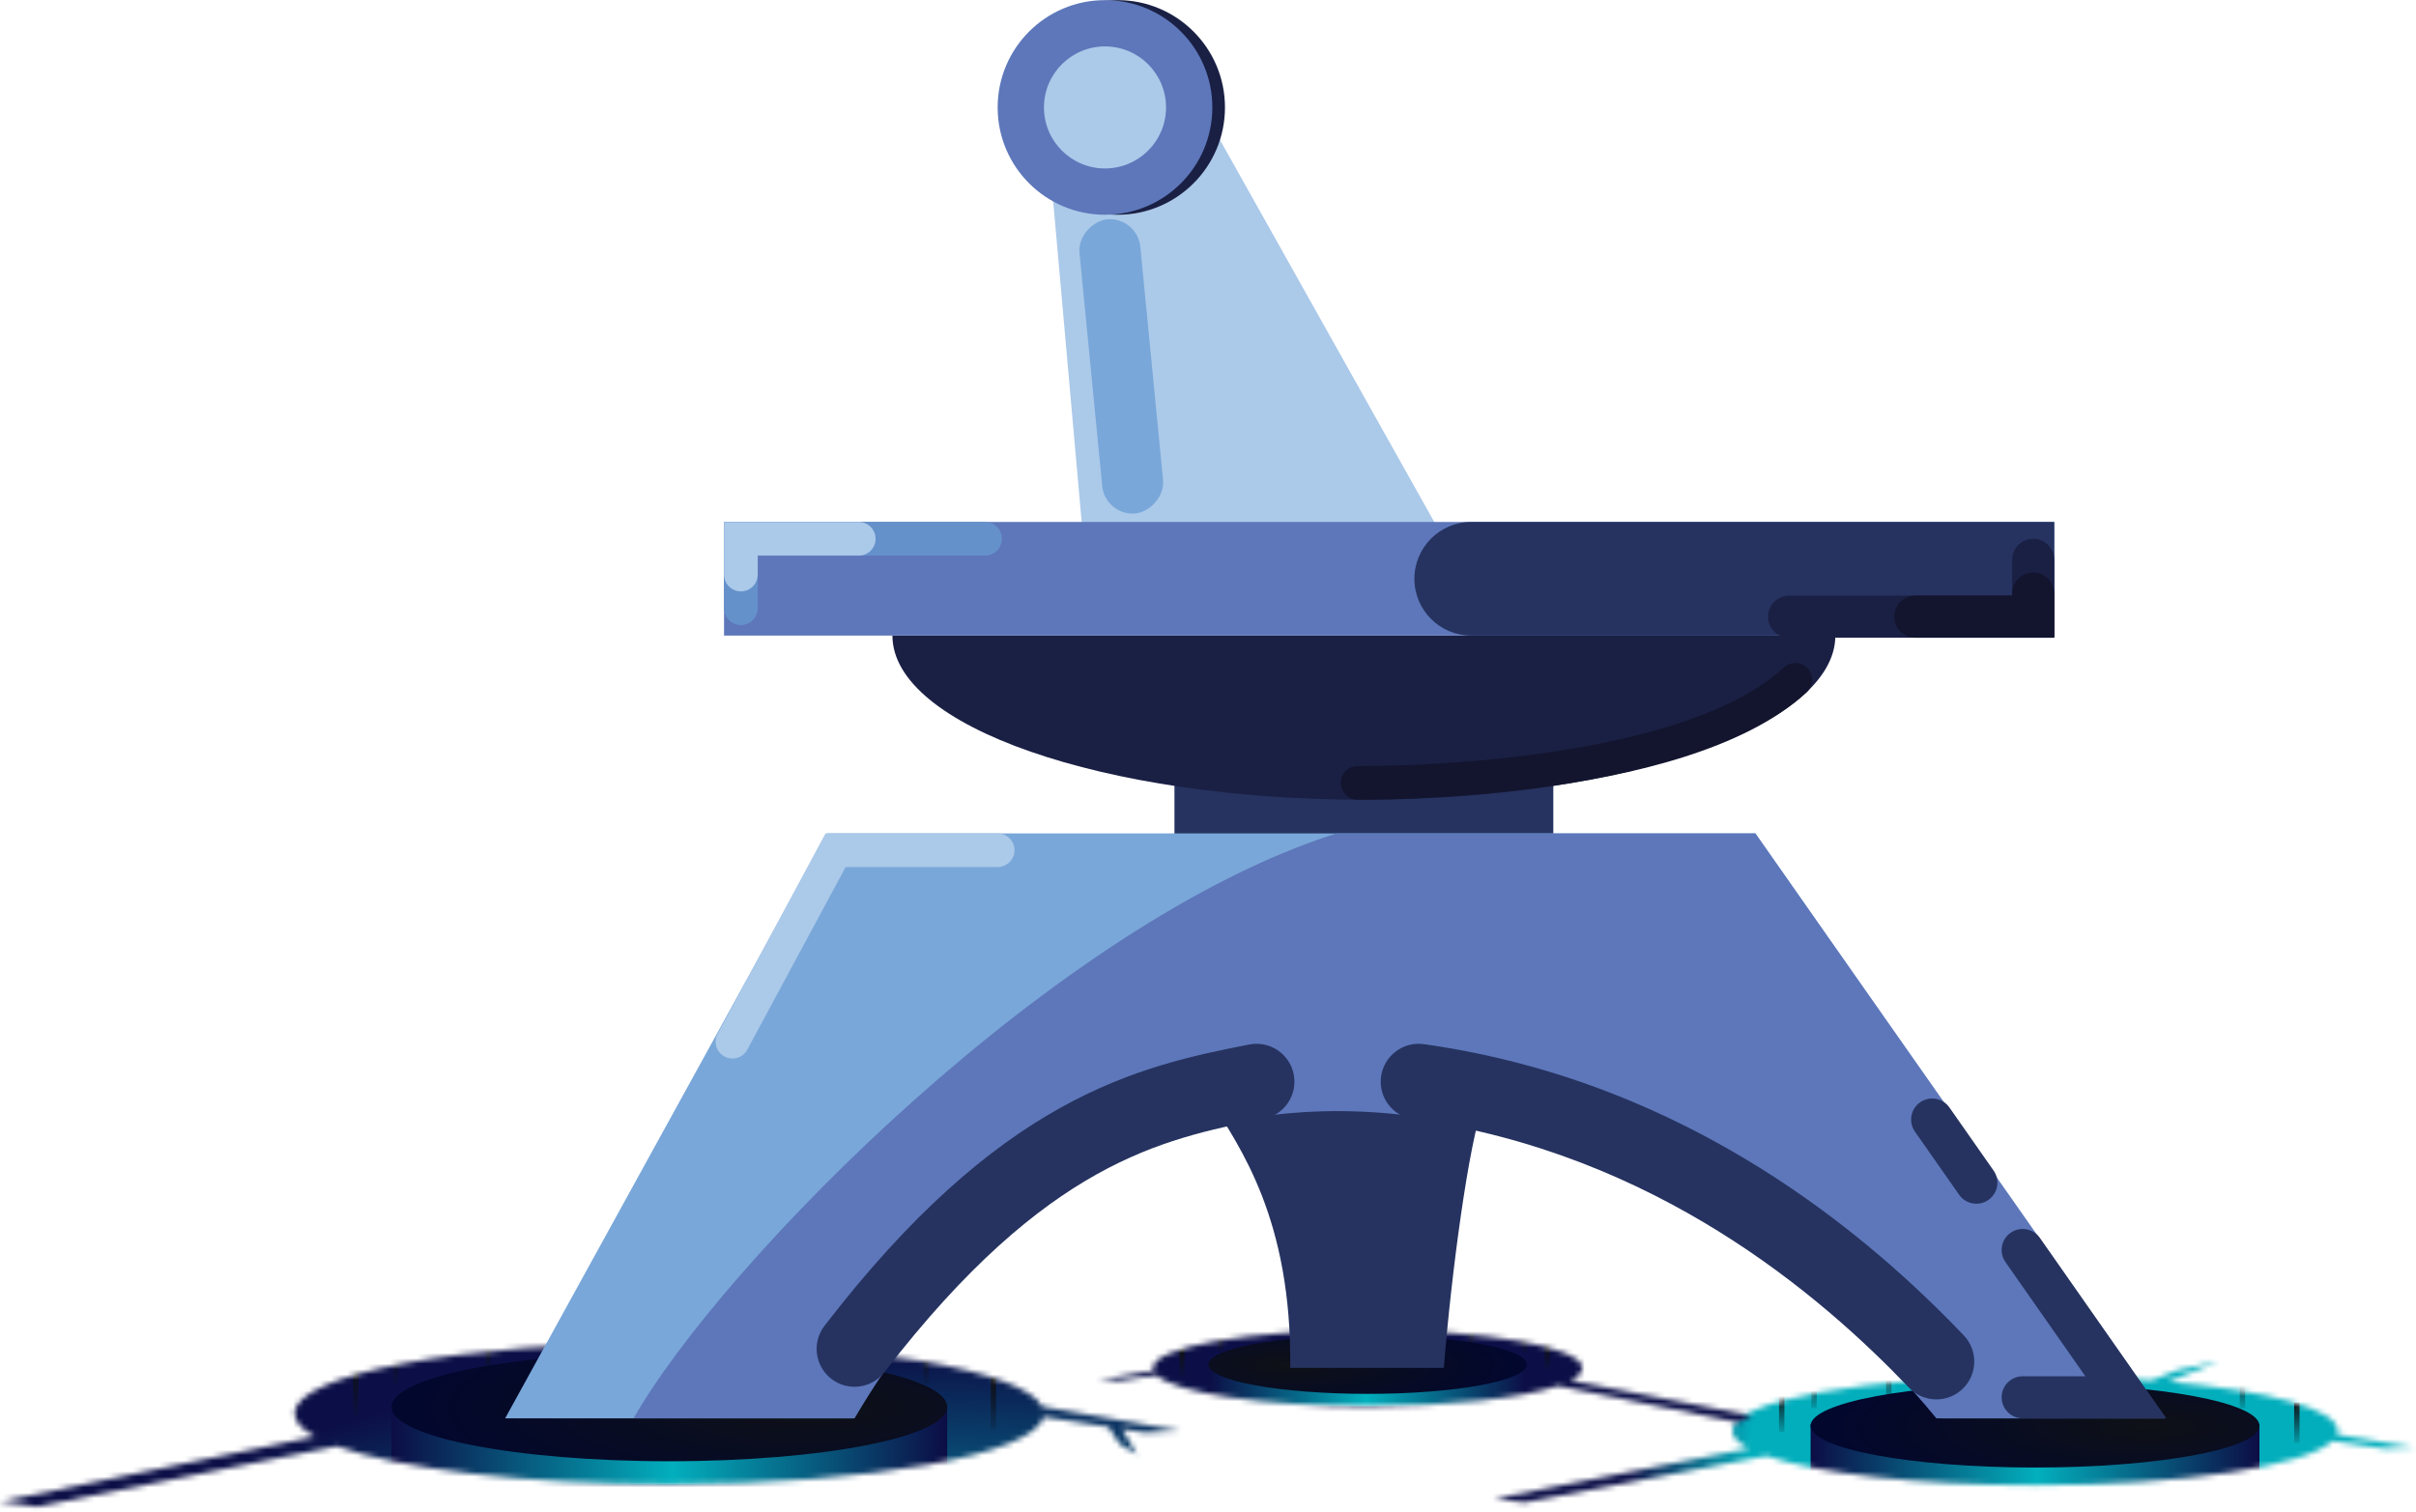 <svg fill="none" height="281" viewBox="0 0 449 281" width="449" xmlns="http://www.w3.org/2000/svg" xmlns:xlink="http://www.w3.org/1999/xlink"><linearGradient id="a"><stop offset="0" stop-color="#02aebc"/><stop offset="1" stop-color="#0c0f47"/></linearGradient><radialGradient id="b" cx="0" cy="0" gradientTransform="matrix(1 54.5 -161.747 2.968 164.506 305.582)" gradientUnits="userSpaceOnUse" r="1" xlink:href="#a"/><linearGradient id="c"><stop offset="0" stop-color="#0e1116"/><stop offset="1" stop-color="#0e1116" stop-opacity="0"/></linearGradient><linearGradient id="d" gradientUnits="userSpaceOnUse" x1="66.606" x2="66.606" xlink:href="#c" y1="253.438" y2="264.363"/><linearGradient id="e" gradientUnits="userSpaceOnUse" x1="74.038" x2="74.038" xlink:href="#c" y1="247.654" y2="258.579"/><linearGradient id="f" gradientUnits="userSpaceOnUse" x1="91.249" x2="91.249" xlink:href="#c" y1="245.726" y2="256.651"/><linearGradient id="g" gradientUnits="userSpaceOnUse" x1="185.127" x2="185.127" xlink:href="#c" y1="256.008" y2="266.934"/><linearGradient id="h" gradientUnits="userSpaceOnUse" x1="172.61" x2="172.61" xlink:href="#c" y1="247.654" y2="258.579"/><linearGradient id="i"><stop offset="0" stop-color="#0c0d45"/><stop offset=".505" stop-color="#02afbd"/><stop offset="1" stop-color="#0c0d45"/></linearGradient><linearGradient id="j" gradientUnits="userSpaceOnUse" x1="72.756" x2="176.022" xlink:href="#i" y1="275.931" y2="275.931"/><linearGradient id="k"><stop offset="0" stop-color="#0e1116"/><stop offset="1" stop-color="#010630"/></linearGradient><radialGradient id="l" cx="0" cy="0" gradientTransform="matrix(0 20.565 -80.941 0 150.205 261.792)" gradientUnits="userSpaceOnUse" r="1" xlink:href="#k"/><radialGradient id="m" cx="0" cy="0" gradientTransform="matrix(0 -111.5 140.318 0 412.72 275.103)" gradientUnits="userSpaceOnUse" r="1"><stop offset=".626" stop-color="#02aebc"/><stop offset=".783" stop-color="#0c0f47"/></radialGradient><linearGradient id="n" gradientUnits="userSpaceOnUse" x1="331.62" x2="331.62" xlink:href="#c" y1="258.806" y2="267.21"/><linearGradient id="o" gradientUnits="userSpaceOnUse" x1="337.624" x2="337.624" xlink:href="#c" y1="254.357" y2="262.761"/><linearGradient id="p" gradientUnits="userSpaceOnUse" x1="351.526" x2="351.526" xlink:href="#c" y1="252.874" y2="261.278"/><linearGradient id="q" gradientUnits="userSpaceOnUse" x1="427.357" x2="427.357" xlink:href="#c" y1="260.784" y2="269.188"/><linearGradient id="r" gradientUnits="userSpaceOnUse" x1="417.246" x2="417.246" xlink:href="#c" y1="254.357" y2="262.761"/><linearGradient id="s" gradientUnits="userSpaceOnUse" x1="336.491" x2="419.906" xlink:href="#i" y1="276.109" y2="276.109"/><radialGradient id="t" cx="0" cy="0" gradientTransform="matrix(0 15.819 -65.381 0 399.052 265.233)" gradientUnits="userSpaceOnUse" r="1" xlink:href="#k"/><radialGradient id="u" cx="0" cy="0" gradientTransform="matrix(-1 54.5 -161.747 -2.968 145.451 303.234)" gradientUnits="userSpaceOnUse" r="1" xlink:href="#a"/><linearGradient id="v" gradientUnits="userSpaceOnUse" x1="287.065" x2="287.065" xlink:href="#c" y1="249.311" y2="255.194"/><linearGradient id="w" gradientUnits="userSpaceOnUse" x1="282.806" x2="282.806" xlink:href="#c" y1="246.197" y2="252.079"/><linearGradient id="x" gradientUnits="userSpaceOnUse" x1="272.944" x2="272.944" xlink:href="#c" y1="245.158" y2="251.041"/><linearGradient id="y" gradientUnits="userSpaceOnUse" x1="219.15" x2="219.15" xlink:href="#c" y1="250.695" y2="256.578"/><linearGradient id="z" gradientUnits="userSpaceOnUse" x1="226.323" x2="226.323" xlink:href="#c" y1="246.197" y2="252.079"/><linearGradient id="A" gradientUnits="userSpaceOnUse" x1="283.754" x2="224.582" xlink:href="#i" y1="261.423" y2="261.423"/><radialGradient id="B" cx="0" cy="0" gradientTransform="matrix(0 11.073 -46.38 0 44.38 5.585)" gradientUnits="userSpaceOnUse" r="1" xlink:href="#k"/><linearGradient id="C" gradientUnits="userSpaceOnUse" x1="250.537" x2="250.537" y1="204.99" y2="254.276"><stop offset="0" stop-color="#263360"/><stop offset="1" stop-color="#263360"/></linearGradient><mask id="D" height="32" maskUnits="userSpaceOnUse" width="220" x="0" y="249"><path clip-rule="evenodd" d="m124.389 275.931c37.311 0 67.767-5.553 69.544-12.53l12.087 1.879 2.057 3.133 3.27 2.016-2.824-4.76 4.267.663 6.65-.322-25.751-4.537c-3.411-6.674-33.136-11.891-69.3-11.891-38.454 0-69.627 5.898-69.627 13.174 0 1.502 1.328 2.945 3.773 4.289l-58.535 12.099 6.941.948 55.675-11.252c11.615 4.214 34.919 7.091 61.774 7.091z" fill="#d9d9d9" fill-rule="evenodd"/></mask><mask id="E" height="27" maskUnits="userSpaceOnUse" width="172" x="277" y="253"><path clip-rule="evenodd" d="m402.944 256.872c18.655 1.649 31.497 5.106 31.497 9.103 0 .234-.045.467-.131.697l14.349 2.408-5.371.247-9.831-1.455c-4.929 4.69-27.795 8.237-55.258 8.237-21.692 0-40.516-2.213-49.898-5.454l-44.972 8.655-5.606-.729 47.282-9.307c-1.975-1.034-3.047-2.144-3.047-3.299 0-5.597 25.18-10.135 56.241-10.135 7.668 0 14.978.277 21.639.778l5.011-1.951 7.432-1.565z" fill="#d9d9d9" fill-rule="evenodd"/></mask><mask id="F" height="18" maskUnits="userSpaceOnUse" width="122" x="204" y="247"><path clip-rule="evenodd" d="m214.969 255.657c3.497 3.283 19.717 5.765 39.199 5.765 15.339 0 28.655-1.539 35.333-3.795l33.596 6.819 2.347-1.293-33.541-6.515c1.401-.724 2.162-1.501 2.162-2.309 0-3.918-17.863-7.094-39.897-7.094s-39.897 3.176-39.897 7.094c0 .164.032.326.093.488l-10.179 1.685 3.81.173z" fill="#d9d9d9" fill-rule="evenodd"/></mask><g mask="url(#D)"><path d="m304.006 278.082c0 21.263-75.44 38.5-168.5 38.5-93.06 0-168.5-17.237-168.5-38.5s75.44-38.5 168.5-38.5c93.06 0 168.5 17.237 168.5 38.5z" fill="url(#b)"/><path d="m66.106 253.438v9.64" stroke="url(#d)"/><path d="m73.538 247.654v9.64" stroke="url(#e)"/><path d="m90.749 245.726v9.64" stroke="url(#f)"/><path d="m184.627 256.008v9.64" stroke="url(#g)"/><path d="m172.11 247.654v9.64" stroke="url(#h)"/><path d="m72.756 261.15h103.266v14.781h-103.266z" fill="url(#j)"/><ellipse cx="124.389" cy="261.531" fill="url(#l)" rx="51.633" ry="10.111"/></g><g mask="url(#E)"><path d="m581.72 285.103c0 21.263-75.44 38.5-168.5 38.5s-168.5-17.237-168.5-38.5 75.44-38.5 168.5-38.5 168.5 17.237 168.5 38.5z" fill="url(#m)"/><path d="m331.12 258.806v7.416" stroke="url(#n)"/><path d="m337.124 254.357v7.416" stroke="url(#o)"/><path d="m351.026 252.874v7.416" stroke="url(#p)"/><path d="m426.857 260.784v7.415" stroke="url(#q)"/><path d="m416.746 254.357v7.416" stroke="url(#r)"/><path d="m336.491 264.739h83.415v11.37h-83.415z" fill="url(#s)"/><ellipse cx="378.199" cy="265.032" fill="url(#t)" rx="41.707" ry="7.777"/></g><g mask="url(#F)"><path d="m5.951 275.734c0 21.263 75.44 38.5 168.5 38.5 93.06 0 168.5-17.237 168.5-38.5s-75.44-38.5-168.5-38.5c-93.06 0-168.5 17.237-168.5 38.5z" fill="url(#u)"/><path d="m287.565 249.311v5.191" stroke="url(#v)"/><path d="m283.306 246.197v5.19" stroke="url(#w)"/><path d="m273.444 245.158v5.191" stroke="url(#x)"/><path d="m219.65 250.695v5.191" stroke="url(#y)"/><path d="m226.823 246.197v5.19" stroke="url(#z)"/><path d="m283.754 253.464h-59.172v7.959h59.172z" fill="url(#A)"/><ellipse cx="29.586" cy="5.444" fill="url(#B)" rx="29.586" ry="5.444" transform="matrix(-1 0 0 1 283.754 248.225)"/></g><path d="m266.77 97.421h-65.715l-7.432-83.708h26.208z" fill="#abc9e9"/><circle cx="207.705" cy="19.972" fill="#1a2044" r="19.949"/><circle cx="205.358" cy="19.972" fill="#5d77ba" r="19.949"/><circle cx="205.358" cy="19.971" fill="#abc9e9" r="11.344"/><path d="m218.266 144.751h70.409v10.952h-70.409z" fill="#263360"/><path d="m341.09 118.152c0 16.851-39.228 30.511-87.619 30.511s-87.62-13.66-87.62-30.511h89.331z" fill="#1a2044"/><path d="m239.78 254.276c.313-27.851-9.518-41.072-14.473-49.286h50.46c-2.817 7.197-6.129 32.466-7.432 49.286z" fill="url(#C)"/><path d="m361.039 263.664h41.072l-75.885-108.743h-172.501l-59.847 108.743h64.541c66.34-105.77 162.722-44.071 202.62 0z" fill="#79a7d9"/><path d="m359.866 263.664h42.636l-76.276-108.743h-77.84c-51.946 16.467-114.088 79.745-130.647 108.743h41.071c57.892-98.181 159.984-50.46 201.056 0z" fill="#5d77ba"/><g clip-rule="evenodd" fill-rule="evenodd"><path d="m188.538 158.051c0-1.729-1.401-3.13-3.129-3.13h-31.988l-20.053 37.242c-.82 1.521-.25 3.419 1.271 4.238 1.522.82 3.42.25 4.239-1.271l18.281-33.95h28.25c1.728 0 3.129-1.401 3.129-3.129z" fill="#abc9e9"/><path d="m373.66 229.166c-1.77 1.239-2.2 3.678-.961 5.448l14.858 21.226h-11.654c-2.16 0-3.911 1.751-3.911 3.912 0 2.16 1.751 3.911 3.911 3.911h26.68l-23.475-33.535c-1.239-1.77-3.678-2.201-5.448-.962z" fill="#263360"/><path d="m356.84 204.914c-1.769 1.239-2.2 3.678-.961 5.448l8.214 11.735c1.239 1.77 3.678 2.2 5.448.961s2.2-3.678.961-5.447l-8.214-11.735c-1.239-1.77-3.678-2.2-5.448-.962z" fill="#263360"/><path d="m256.668 200.099c-.541 3.85 2.142 7.41 5.993 7.951 45.047 6.329 75.755 32.796 92.114 49.916 2.687 2.812 7.144 2.913 9.955.227 2.811-2.687 2.913-7.144.226-9.955-17.28-18.084-50.722-47.162-100.336-54.132-3.85-.541-7.411 2.142-7.952 5.993z" fill="#263360"/><path d="m154.517 256.336c3.082 2.371 7.503 1.795 9.874-1.288 15.21-19.773 28.209-30.496 39.458-36.771 11.235-6.266 21.148-8.352 31.027-10.289 3.816-.749 6.303-4.449 5.555-8.265-.749-3.815-4.449-6.302-8.264-5.554-10.071 1.974-21.867 4.386-35.177 11.81-13.297 7.417-27.678 19.576-43.761 40.484-2.371 3.082-1.794 7.502 1.288 9.873z" fill="#263360"/></g><rect fill="#79a7d9" height="11.361" rx="5.68" transform="matrix(.097 .995 -.995 .097 230.954 -173.92)" width="54.943" x="211.297" y="40.282"/><path d="m0 0h247.212v21.123h-247.212z" fill="#5d77ba" transform="matrix(-1 0 0 1 381.771 97.029)"/><path d="m381.771 97.029h-108.351c-5.833 0-10.562 4.729-10.562 10.562s4.729 10.561 10.562 10.561h108.351z" fill="#263360"/><path clip-rule="evenodd" d="m137.688 97.029v3.13c0-3.13-.001-3.13 0-3.13h45.374c1.728 0 3.129 1.401 3.129 3.13 0 1.728-1.401 3.129-3.129 3.129h-42.245v9.779c0 1.728-1.401 3.129-3.129 3.129-1.729 0-3.13-1.401-3.13-3.129v-16.038z" fill="#6591cb" fill-rule="evenodd"/><path clip-rule="evenodd" d="m377.859 118.543v-3.911 3.911h-45.374c-2.161 0-3.912-1.751-3.912-3.911 0-2.161 1.751-3.912 3.912-3.912h41.463v-6.65c0-2.16 1.751-3.911 3.911-3.911s3.912 1.751 3.912 3.911v14.473z" fill="#1a2044" fill-rule="evenodd"/><path clip-rule="evenodd" d="m134.558 97.029h25.035c1.728 0 3.129 1.401 3.129 3.13 0 1.728-1.401 3.129-3.129 3.129h-18.776v3.521c0 1.728-1.401 3.129-3.129 3.129-1.729 0-3.13-1.401-3.13-3.129z" fill="#abc9e9" fill-rule="evenodd"/><path clip-rule="evenodd" d="m381.771 118.543h-25.817c-2.16 0-3.911-1.751-3.911-3.911 0-2.161 1.751-3.912 3.911-3.912h17.994v-.391c0-2.16 1.751-3.912 3.911-3.912s3.912 1.752 3.912 3.912z" fill="#13152e" fill-rule="evenodd"/><path clip-rule="evenodd" d="m335.953 124.239c1.175 1.267 1.1 3.247-.167 4.422-5.868 5.441-14.146 9.308-22.973 12.1-8.873 2.807-18.568 4.61-27.499 5.773-8.943 1.164-17.193 1.696-23.204 1.937-3.008.12-5.461.168-7.166.186-.853.009-1.52.01-1.975.01-.228-.001-.404-.002-.523-.003l-.138-.001h-.037l-.013-.001s-.002 0 .039-3.129l-.041 3.129c-1.728-.022-3.11-1.441-3.088-3.17.023-1.728 1.442-3.11 3.17-3.088h.001.006l.028.001.121.001c.108.001.271.002.487.002.431.001 1.071 0 1.897-.009 1.652-.017 4.042-.064 6.981-.182 5.883-.236 13.939-.755 22.647-1.889 8.72-1.135 18.021-2.877 26.42-5.534 8.445-2.672 15.716-6.189 20.605-10.722 1.267-1.175 3.247-1.1 4.422.167z" fill="#13152e" fill-rule="evenodd"/></svg>